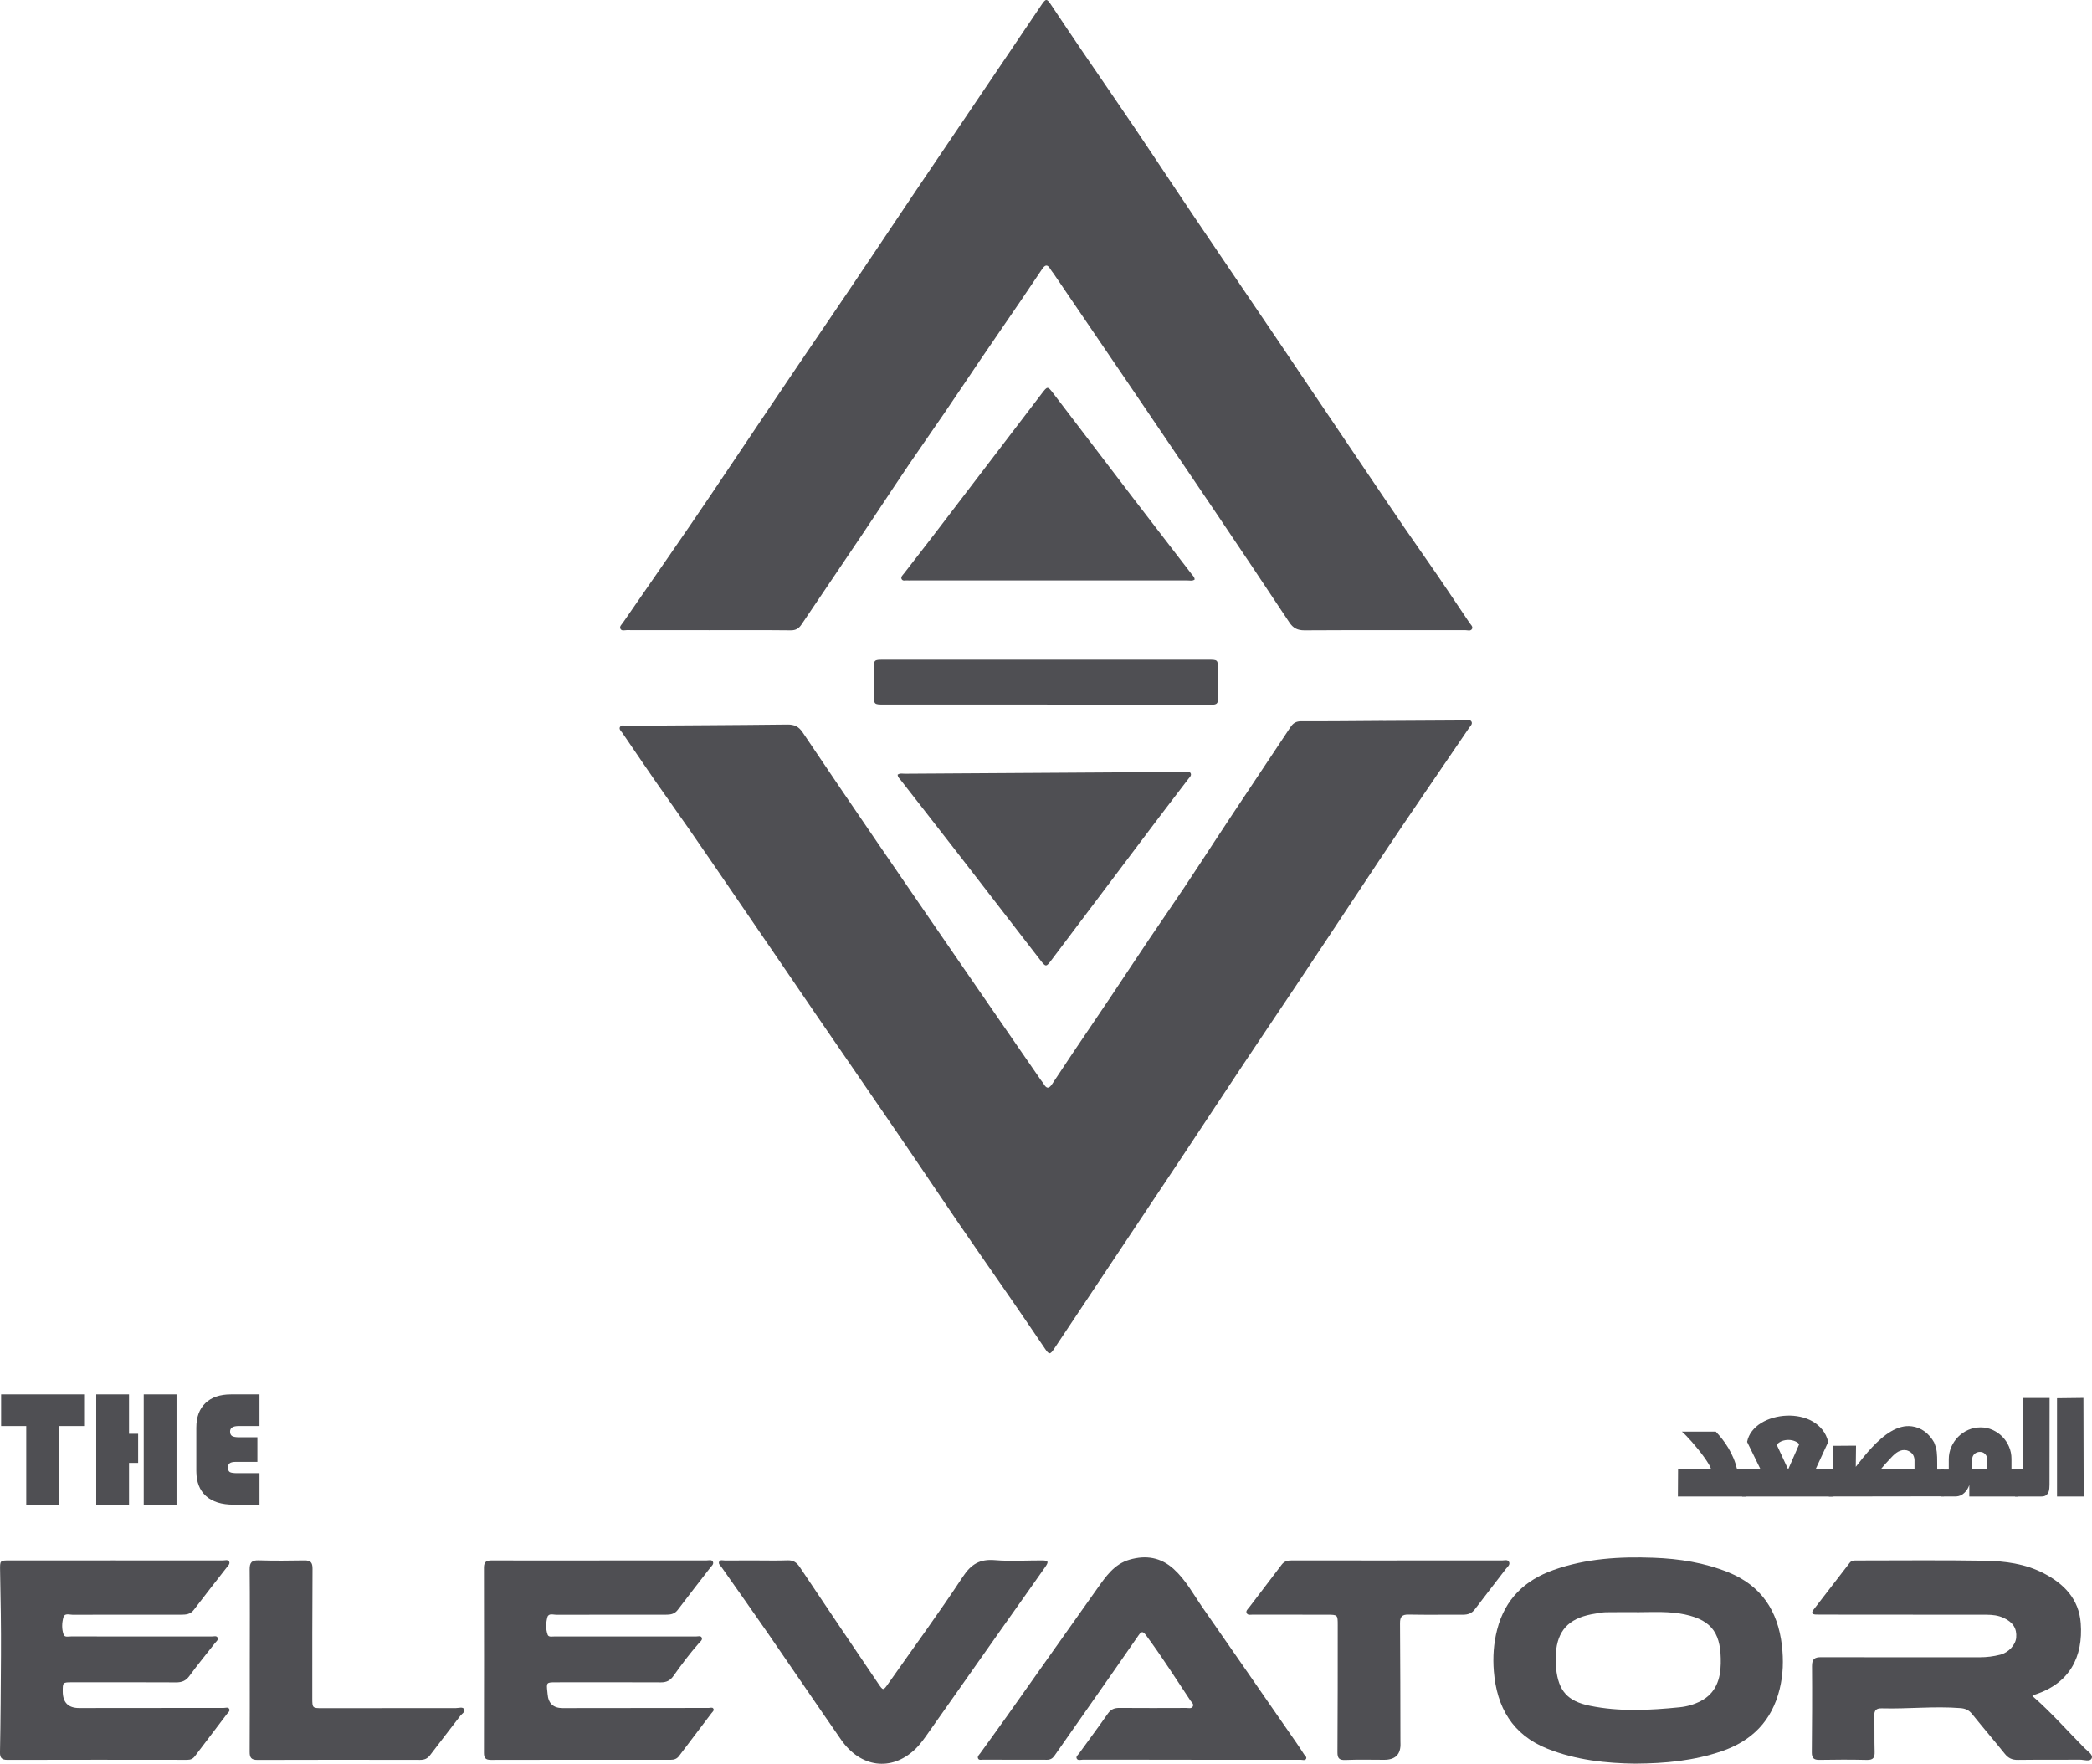 <?xml version="1.0" encoding="UTF-8"?>
<svg id="Ebene_2" data-name="Ebene 2" xmlns="http://www.w3.org/2000/svg" viewBox="0 0 1517.23 1279.17">
  <defs>
    <style>
      .cls-1 {
        fill: #4f4f53;
      }
    </style>
  </defs>
  <g id="Logo">
    <g>
      <g>
        <path class="cls-1" d="M1185.72,1279.07c-20.61-.29-42.54-2.47-63.47-10.82-25.39-10.13-36.75-30.17-38.84-56.18-.81-10.06-.19-20.17,2.41-30.23,5.75-22.22,20.09-35.9,41.09-43.31,23.47-8.27,47.84-9.71,72.45-8.78,18.58.71,36.78,3.55,54.12,10.55,23.88,9.63,35.93,27.95,38.84,53.02,1.24,10.69.96,21.17-1.63,31.7-5.68,23.07-20.09,37.62-42.32,45.15-19.82,6.7-40.24,8.8-62.66,8.89ZM1188.09,1169.22c-7.83,0-15.65-.08-23.48.05-2.48.04-4.95.59-7.42.97-17.64,2.67-26.44,10.47-28.5,25.78-.61,4.58-.6,9.35-.13,13.95,1.71,16.42,8.32,23.81,24.49,27.12,21.61,4.42,43.37,3.28,65.12,1.09,5.35-.54,10.47-2.01,15.25-4.48,11.03-5.71,14.36-15.95,14.56-27.17.36-20.82-5.35-31.23-26.05-35.66-11.2-2.4-22.54-1.68-33.84-1.64Z"/>
        <path class="cls-1" d="M1473.98,1229.98c13.81,11.98,25.41,25.32,37.85,37.83,2.18,2.19,6.24,4.72,5.24,7.26-1.15,2.92-5.67,1.11-8.66,1.14-14.99.16-29.99-.05-44.99.15-4.07.06-6.87-1.25-9.39-4.39-7.83-9.72-15.96-19.21-23.78-28.93-2.29-2.84-4.84-3.96-8.47-4.25-19-1.5-37.96.69-56.93.17-4.1-.11-5.64,1.37-5.52,5.52.26,8.66,0,17.33.26,25.99.12,4.15-.95,6.02-5.56,5.91-11.49-.28-22.99-.24-34.49-.03-4.15.07-5.55-1.4-5.52-5.5.19-20.83.32-41.66.15-62.48-.04-5.12,1.77-6.52,6.7-6.5,38.32.14,76.65.04,114.97.06,5.04,0,9.97-.62,14.83-1.86,6.05-1.55,11.09-7.03,11.58-12.35.61-6.69-2.36-11.27-9.25-14.41-3.88-1.77-7.96-2.22-12.18-2.23-39.99,0-79.98-.06-119.97-.09-1.33,0-2.67.01-4-.05-2.75-.13-3.22-1.38-1.6-3.49,8.74-11.35,17.5-22.68,26.23-34.03,1.31-1.7,3.13-1.69,4.97-1.69,30.99,0,61.99-.35,92.97.17,14.64.25,29.29,2.15,42.65,9.04,14.9,7.69,25.69,18.77,27,36.34,1.81,24.28-7.97,43.48-33.09,51.67-.46.15-.87.44-2.01,1.03Z"/>
        <path class="cls-1" d="M434.79,1131.68c25.83,0,51.66-.01,77.49.02,1.61,0,3.8-.76,4.67.78,1.06,1.87-.96,3.31-2.02,4.69-7.8,10.17-15.74,20.24-23.46,30.47-2.37,3.14-5.44,3.43-8.85,3.42-26.33,0-52.66-.03-78.99.06-2.31,0-5.8-1.31-6.63,1.73-1.12,4.11-1.3,8.65.2,12.77.68,1.86,3.26,1.2,5.04,1.21,20.16.03,40.33.01,60.49,0,14,0,28-.02,42,.02,1.43,0,3.44-.71,4.16.74.86,1.73-1.02,2.99-2.06,4.17-6.62,7.51-12.61,15.51-18.38,23.66-2.4,3.38-5.02,4.72-9.12,4.7-25.33-.13-50.66-.06-75.99-.04-7.07,0-7.1.06-6.35,6.98.05.5.11.99.15,1.49q.77,10.23,10.89,10.23c35.33-.04,70.66-.08,105.99-.11,1.12,0,2.6-.65,3.29.41.92,1.42-.61,2.46-1.34,3.43-7.81,10.38-15.71,20.69-23.53,31.07-1.58,2.09-3.54,2.72-6.05,2.72-43.5-.03-86.99-.04-130.49.06-3.69,0-4.92-1.35-4.92-4.98.08-44.83.11-89.66,0-134.49-.01-4.44,2.02-5.21,5.82-5.2,26,.1,52,.05,77.99.05v-.06Z"/>
        <path class="cls-1" d="M84.09,1131.68c25.82,0,51.64-.02,77.47.02,1.59,0,3.76-.83,4.63.81.84,1.58-.8,3.03-1.8,4.31-7.96,10.26-16.02,20.45-23.87,30.79-2.51,3.3-5.81,3.44-9.36,3.44-26.15,0-52.31-.03-78.46.05-2.32,0-5.8-1.31-6.66,1.69-1.18,4.1-1.35,8.67.13,12.76.74,2.05,3.57,1.26,5.49,1.26,19.82.04,39.65.03,59.47.03,14.16,0,28.32-.03,42.48.01,1.43,0,3.43-.7,4.15.77.84,1.72-1.03,2.96-2.01,4.21-6.14,7.88-12.52,15.58-18.39,23.65-2.58,3.54-5.46,4.68-9.66,4.65-25.15-.14-50.31-.07-75.47-.06-6.73,0-6.73.04-6.72,6.62q.01,12.05,11.92,12.05c34.98-.03,69.97-.07,104.95-.09,1.29,0,2.97-.67,3.76.56,1.03,1.61-.72,2.74-1.54,3.83-7.71,10.24-15.53,20.4-23.25,30.64-1.44,1.91-3.09,2.64-5.51,2.64-43.48-.06-86.96-.08-130.44.03-4.22.01-5.49-1.55-5.41-5.57.47-23.47.58-46.96.72-70.43.12-20.45-.25-40.96-.65-61.43-.14-7.22-.05-7.24,7.06-7.24,25.66,0,51.31,0,76.97-.01Z"/>
        <path class="cls-1" d="M863.93,1276.25c-26.16,0-52.33.01-78.49-.04-1.56,0-3.7.88-4.56-.86-.7-1.41,1.01-2.66,1.85-3.83,6.92-9.59,14-19.07,20.77-28.76,2.18-3.12,4.72-4.13,8.39-4.1,16.16.14,32.33.07,48.49.02,1.6,0,3.64.67,4.64-.97,1.1-1.78-.76-3.04-1.63-4.34-10.54-15.79-20.68-31.84-32-47.11-2.42-3.27-3.43-3.46-5.76-.08-11.71,17.02-23.59,33.91-35.43,50.83-8.49,12.14-17.04,24.24-25.49,36.4-1.38,1.98-3.02,2.88-5.41,2.87-15.5-.05-31-.02-46.5-.06-1.23,0-2.93.56-3.51-1.07-.5-1.41.8-2.43,1.55-3.48,6.51-9.06,13.1-18.06,19.55-27.16,21.85-30.83,43.61-61.73,65.49-92.54,6.17-8.68,12.19-17.61,23.33-20.83,11.94-3.46,22.7-1.71,32.07,6.81,8.89,8.08,14.43,18.67,21.18,28.34,22.66,32.52,45.2,65.12,67.78,97.7,1.89,2.73,3.74,5.51,5.51,8.32.66,1.05,2.31,2.01,1.41,3.42-.81,1.26-2.47.56-3.74.56-26.5.03-53,.02-79.49.02v-.05Z"/>
        <path class="cls-1" d="M548.64,1131.7c7.5,0,15,.2,22.49-.08,4.19-.16,6.62,1.48,8.92,4.91,18.86,28.26,37.89,56.41,56.94,84.54,3.55,5.24,3.63,5.07,7.24-.07,18.08-25.76,36.73-51.14,54.02-77.42,6.1-9.27,12.47-13.02,23.34-12.1,11.25.95,22.64.16,33.97.2,4.74.02,5.25.82,2.49,4.77-10.46,14.98-21.09,29.85-31.63,44.78-17.56,24.9-35.12,49.81-52.64,74.74-3.17,4.5-6.27,9.06-10.29,12.85-17.03,16.07-39.38,13.2-53.48-7.09-17.86-25.72-35.43-51.65-53.23-77.41-11.07-16.02-22.37-31.88-33.53-47.83-.82-1.17-2.46-2.32-1.69-3.88.79-1.61,2.68-.87,4.1-.88,7.66-.06,15.33-.03,22.99-.03Z"/>
        <path class="cls-1" d="M1013.33,1131.68c25.32,0,50.64-.01,75.95.03,1.75,0,4.11-.86,5.09.95,1.15,2.11-1.08,3.65-2.21,5.14-7.45,9.81-15.1,19.47-22.5,29.32-2.27,3.03-5.06,3.94-8.62,3.93-13.16-.07-26.32.18-39.47-.09-4.91-.1-6.23,1.67-6.2,6.36.23,28.48.22,56.96.29,85.45,0,.5,0,1,.03,1.5q.46,12.02-11.8,12.02c-9.33,0-18.67-.27-27.98.13-4.64.2-5.96-1.15-5.92-5.77.22-30.65.18-61.3.2-91.94,0-7.62-.03-7.65-7.75-7.66-17.99-.03-35.98-.01-53.97-.05-1.45,0-3.32.54-4.19-.88-1.09-1.78.71-3.09,1.63-4.31,7.82-10.37,15.79-20.63,23.59-31.01,1.95-2.6,4.35-3.13,7.37-3.12,25.48.07,50.97.04,76.45.04v-.03Z"/>
        <path class="cls-1" d="M181.17,1204.08c0-21.98.13-43.96-.09-65.94-.05-5.06,1.59-6.67,6.62-6.52,10.98.33,21.98.26,32.97.05,4.52-.09,6.02,1.42,5.99,6.05-.21,31.31-.17,62.61-.17,93.92,0,7.14.14,7.21,7.33,7.2,32.31-.03,64.61-.09,96.92-.07,2.06,0,4.95-1.12,5.98.89.91,1.78-1.76,3.26-2.92,4.78-7.25,9.53-14.67,18.94-21.89,28.51-1.92,2.54-4.12,3.41-7.23,3.41-39.3-.07-78.6-.11-117.9.03-4.46.02-5.73-1.6-5.7-5.84.14-22.15.07-44.3.07-66.44h.02Z"/>
      </g>
      <g>
        <path class="cls-1" d="M514,457.04c-19.83,0-39.66.02-59.49-.03-1.56,0-3.67.81-4.55-.97-.84-1.71.88-3.06,1.79-4.38,21.51-31.28,43.35-62.34,64.53-93.84,27.7-41.18,55.28-82.43,83.27-123.41,21.89-32.03,43.3-64.38,65-96.54,30.24-44.82,60.54-89.59,90.82-134.37,3.15-4.66,3.86-4.62,6.85-.13,15.4,23.13,31.05,46.08,46.81,68.97,19.08,27.7,37.48,55.87,56.29,83.76,20.76,30.79,41.67,61.47,62.47,92.23,14.37,21.24,28.6,42.57,42.99,63.79,21.22,31.29,42.1,62.8,63.84,93.74,10.62,15.12,20.8,30.54,31.14,45.85.9,1.33,2.67,2.76,1.86,4.35-.98,1.93-3.31.95-5.02.95-38.83.04-77.66-.07-116.49.14-5.12.03-8.23-1.58-11.03-5.79-17.85-26.94-35.85-53.77-53.92-80.56-22.45-33.27-45-66.48-67.54-99.68-16.46-24.25-32.98-48.46-49.48-72.68-.75-1.1-1.67-2.1-2.33-3.24-2.06-3.56-3.78-3.37-6.04,0-10.31,15.36-20.66,30.68-31.19,45.89-18,26.02-35.28,52.54-53.43,78.46-15.76,22.51-30.67,45.62-46.02,68.42-14.6,21.7-29.28,43.33-43.88,65.03-1.92,2.85-4.1,4.19-7.78,4.15-19.83-.21-39.66-.1-59.49-.1v-.03Z"/>
        <path class="cls-1" d="M866.43,420.3c-1.67,1.21-3.55.65-5.31.65-66.94.02-133.89.01-200.83,0-.67,0-1.34.08-2-.01-1.55-.21-3.65.8-4.46-1.12-.63-1.5.89-2.76,1.77-3.9,7.2-9.36,14.51-18.64,21.68-28.02,26.18-34.25,52.31-68.53,78.48-102.78,3.88-5.07,4.07-5.15,8.11.13,19.52,25.51,38.92,51.1,58.44,76.62,13.85,18.1,27.8,36.12,41.68,54.2.98,1.27,2.39,2.35,2.43,4.24Z"/>
        <path class="cls-1" d="M1003.2,522.85c19.83-.13,39.66-.27,59.49-.34,1.56,0,3.67-.84,4.56.94.85,1.7-.86,3.07-1.76,4.39-21.32,31.41-42.95,62.61-63.94,94.24-27.44,41.35-54.75,82.78-82.49,123.93-21.68,32.17-42.9,64.65-64.39,96.95-29.95,45.01-59.97,89.97-89.97,134.95-3.12,4.68-3.83,4.65-6.85.17-15.55-23.03-31.34-45.89-47.25-68.67-19.25-27.58-37.84-55.63-56.82-83.4-20.96-30.65-42.06-61.21-63.05-91.83-14.5-21.15-28.87-42.39-43.4-63.52-21.42-31.15-42.5-62.54-64.43-93.34-10.71-15.05-20.99-30.41-31.43-45.66-.91-1.32-2.69-2.75-1.89-4.34.97-1.93,3.3-.97,5.02-.98,38.83-.29,77.66-.42,116.48-.88,5.12-.06,8.24,1.52,11.06,5.72,18.02,26.82,36.19,53.55,54.43,80.22,22.66,33.13,45.42,66.19,68.17,99.25,16.61,24.14,33.28,48.25,49.94,72.36.76,1.1,1.68,2.09,2.35,3.23,2.08,3.55,3.8,3.35,6.04-.05,10.21-15.42,20.47-30.81,30.9-46.08,17.84-26.14,34.94-52.76,52.93-78.8,15.62-22.61,30.38-45.81,45.58-68.71,14.46-21.79,29.01-43.52,43.46-65.31,1.9-2.86,4.07-4.21,7.76-4.2,19.83.08,39.66-.15,59.49-.28v.03Z"/>
        <path class="cls-1" d="M651.02,561.82c1.67-1.22,3.55-.68,5.3-.69,66.94-.45,133.89-.86,200.83-1.27.67,0,1.34-.09,2,0,1.55.2,3.65-.83,4.46,1.09.63,1.49-.87,2.77-1.74,3.92-7.14,9.41-14.39,18.73-21.5,28.16-25.96,34.41-51.88,68.86-77.83,103.28-3.84,5.1-4.03,5.18-8.11-.08-19.68-25.38-39.25-50.86-58.92-76.25-13.96-18.02-28.03-35.95-42.03-53.94-.98-1.26-2.4-2.34-2.46-4.22Z"/>
        <path class="cls-1" d="M759.4,510.97c-39.47,0-78.93,0-118.4,0-7.12,0-7.2-.09-7.24-7.28-.03-6.16-.07-12.32-.04-18.48.03-6.57.24-6.77,6.72-6.77,35.47,0,70.94,0,106.41,0,43.13,0,86.26,0,129.39,0,7.1,0,7.07.02,7.02,7.26-.05,6.99-.22,14,.05,20.98.14,3.58-1.04,4.41-4.5,4.4-39.8-.12-79.6-.08-119.39-.08v-.02Z"/>
      </g>
      <g>
        <path class="cls-1" d="M1244.36,1038.26c1.6,1.68,3.18,3.52,4.75,5.51,1.56,1.99,3.03,4.13,4.39,6.42,1.37,2.29,2.6,4.72,3.69,7.29,1.09,2.58,1.97,5.29,2.64,8.14h6.39v19.69h-49.39l.06-.06.12-19.63h24.02c-.27-1.02-.88-2.3-1.82-3.87-.94-1.56-2.06-3.25-3.37-5.07-1.31-1.82-2.73-3.68-4.28-5.6-1.54-1.91-3.06-3.71-4.54-5.39-1.49-1.68-2.87-3.18-4.16-4.51-1.29-1.33-2.32-2.3-3.11-2.93h24.61Z"/>
        <path class="cls-1" d="M1276.88,1065.68l-9.79-19.98c.59-2.93,1.79-5.55,3.6-7.85,1.82-2.3,4.03-4.26,6.65-5.86,2.62-1.6,5.52-2.85,8.7-3.75,3.18-.9,6.44-1.42,9.76-1.55,3.32-.14,6.6.14,9.84.82,3.24.68,6.23,1.81,8.96,3.37,2.73,1.56,5.1,3.57,7.09,6.04s3.4,5.41,4.22,8.85l-9.2,19.92h12.25l.06,19.63h-65.51v-19.63h13.36ZM1304.89,1047.34c-.78-.9-1.86-1.62-3.22-2.17-1.37-.55-2.83-.84-4.39-.88-1.56-.04-3.12.21-4.66.73-1.54.53-2.9,1.44-4.07,2.72l8.32,17.93,8.03-18.34Z"/>
        <path class="cls-1" d="M1404.97,1065.74h4.92v19.45l-83.5.12.12-19.69h2.7v-17.05l16.88-.12-.18,15.35c1.72-2.23,3.56-4.55,5.54-6.97,1.97-2.42,4.02-4.78,6.15-7.06,2.13-2.29,4.36-4.43,6.68-6.45,2.32-2.01,4.71-3.74,7.15-5.19,2.44-1.44,4.93-2.51,7.47-3.19,2.54-.68,5.12-.85,7.73-.5,3.4.47,6.45,1.7,9.17,3.69,2.71,1.99,5.01,4.63,6.88,7.91.55,1.37.98,2.59,1.29,3.66.31,1.08.54,2.18.67,3.31.14,1.13.22,2.36.26,3.69.04,1.33.06,2.93.06,4.8v4.22ZM1383,1051.85c-1.17-.27-2.29-.31-3.34-.12-1.05.2-2.05.56-2.99,1.08s-1.82,1.15-2.64,1.88c-.82.72-1.58,1.47-2.29,2.26-3.05,3.16-5.65,6.06-7.79,8.67h24.55v-6.74c-.16-3.52-1.99-5.86-5.51-7.03Z"/>
        <path class="cls-1" d="M1428.23,1077.04c-.7,1.84-1.5,3.29-2.4,4.37-.9,1.08-1.82,1.9-2.75,2.49s-1.85.97-2.72,1.14-1.67.26-2.37.26h-10.61v-19.57h5.98v-7.44c0-3.16.62-6.14,1.85-8.94,1.23-2.79,2.89-5.24,4.98-7.35,2.09-2.11,4.53-3.77,7.32-4.98,2.79-1.21,5.77-1.82,8.94-1.82s5.99.62,8.7,1.85c2.71,1.23,5.09,2.88,7.12,4.95,2.03,2.07,3.63,4.48,4.8,7.24s1.76,5.67,1.76,8.76v7.62h4.63l.12,19.69h-35.33v-8.26ZM1430.22,1065.68h11.13v-7.68c-.2-1.37-.76-2.55-1.7-3.54s-2.19-1.49-3.75-1.49c-.74,0-1.45.13-2.11.38-.67.25-1.25.62-1.76,1.08-.51.47-.91,1.01-1.2,1.61-.29.61-.44,1.26-.44,1.96l-.18,7.68Z"/>
        <path class="cls-1" d="M1467.14,1013.88h19.34l-.06,62.87c-.04.74-.08,1.6-.12,2.58-.04.98-.23,1.9-.59,2.78s-.92,1.63-1.7,2.26c-.78.62-1.93.94-3.46.94h-19.1v-19.63l5.8-.06-.12-51.74Z"/>
        <path class="cls-1" d="M1491.86,1085.31v-71.25l19.16-.23.18,71.48h-19.34Z"/>
      </g>
      <g>
        <path class="cls-1" d="M42.83,1034.23v57.01h-23.79v-57.01H.82v-22.97h60.18v22.97h-18.16Z"/>
        <path class="cls-1" d="M100.2,1039.86v21.09h-6.62v30.29h-23.79v-79.98h23.79v28.59h6.62ZM128.03,1011.26v79.98h-23.79v-79.98h23.79Z"/>
        <path class="cls-1" d="M186.68,1042.38v17.81h-15.53c-2.11,0-3.6.31-4.48.94-.88.62-1.32,1.68-1.32,3.16,0,1.68.45,2.78,1.35,3.31.9.53,2.73.79,5.51.79h16v22.85h-18.69c-8.79,0-15.51-2.1-20.16-6.3-4.65-4.2-6.97-10.26-6.97-18.19v-31.35c0-7.66,2.2-13.59,6.59-17.81s10.58-6.33,18.54-6.33h20.68v22.97h-15.18c-4.1,0-6.15,1.33-6.15,3.98,0,1.56.49,2.65,1.46,3.25.98.61,2.71.91,5.21.91h13.12Z"/>
      </g>
    </g>
  </g>
</svg>